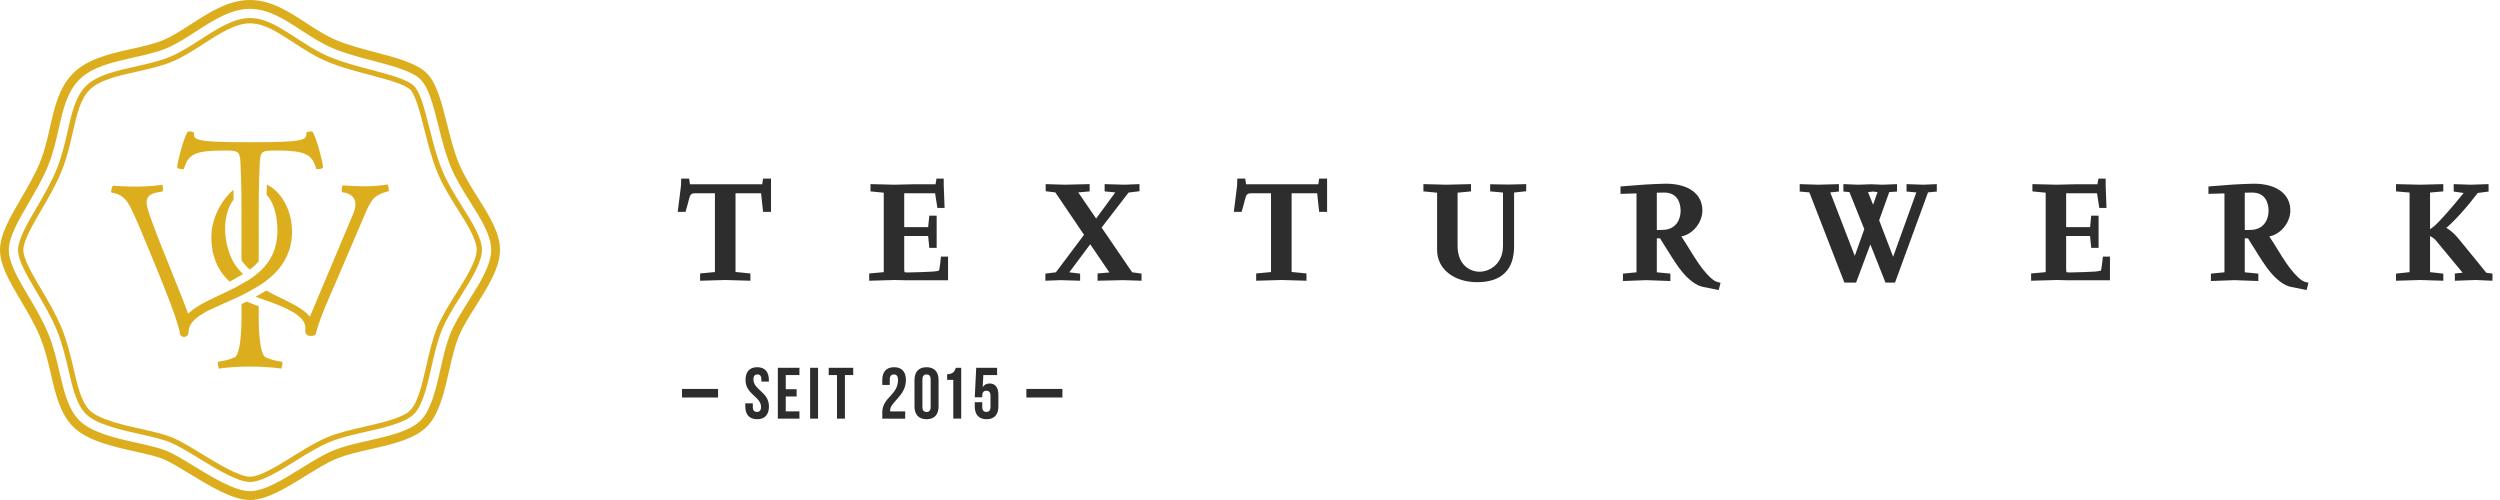 <?xml version="1.0" encoding="UTF-8" standalone="no"?><!DOCTYPE svg PUBLIC "-//W3C//DTD SVG 1.1//EN" "http://www.w3.org/Graphics/SVG/1.1/DTD/svg11.dtd"><svg width="100%" height="100%" viewBox="0 0 320 64" version="1.1" xmlns="http://www.w3.org/2000/svg" xmlns:xlink="http://www.w3.org/1999/xlink" xml:space="preserve" xmlns:serif="http://www.serif.com/" style="fill-rule:evenodd;clip-rule:evenodd;stroke-linejoin:round;stroke-miterlimit:2;"><path d="M31.998,0l-0.002,0c-2.758,0 -5.204,1.58 -7.57,3.108c-1.243,0.803 -2.418,1.562 -3.553,2.033c-1.146,0.475 -2.539,0.786 -4.013,1.116c-2.767,0.617 -5.629,1.255 -7.493,3.12c-1.809,1.811 -2.374,4.293 -2.97,6.921c-0.344,1.513 -0.698,3.078 -1.311,4.558c-0.639,1.542 -1.526,3.063 -2.386,4.535c-1.389,2.378 -2.701,4.626 -2.7,6.612c0,1.97 1.241,4.069 2.679,6.502c0.881,1.488 1.791,3.03 2.449,4.623c0.641,1.544 1.018,3.174 1.385,4.751c0.605,2.606 1.177,5.069 2.854,6.746c1.798,1.798 5.125,2.542 8.059,3.197c1.368,0.307 2.659,0.597 3.483,0.938c0.851,0.352 2.045,1.081 3.307,1.853c2.598,1.586 5.543,3.387 7.784,3.387c2.145,0 4.651,-1.555 7.074,-3.058c1.365,-0.846 2.778,-1.723 3.995,-2.227c1.204,-0.5 2.721,-0.845 4.325,-1.209c2.772,-0.63 5.638,-1.281 7.237,-2.881c1.591,-1.593 2.235,-4.428 2.856,-7.168c0.353,-1.548 0.717,-3.15 1.231,-4.392c0.515,-1.244 1.39,-2.632 2.237,-3.977c1.496,-2.379 3.045,-4.837 3.045,-7.086c0,-2.202 -1.382,-4.399 -2.843,-6.726c-0.887,-1.412 -1.803,-2.871 -2.414,-4.349c-0.636,-1.535 -1.09,-3.334 -1.527,-5.075c-0.703,-2.791 -1.31,-5.202 -2.585,-6.476c-1.29,-1.291 -3.873,-1.971 -6.608,-2.692c-1.689,-0.447 -3.438,-0.907 -4.905,-1.515c-1.375,-0.568 -2.681,-1.421 -3.944,-2.245c-2.204,-1.438 -4.485,-2.924 -7.176,-2.924m0,1.13c2.357,0 4.494,1.391 6.566,2.745c1.305,0.85 2.654,1.729 4.122,2.337c1.534,0.636 3.314,1.106 5.05,1.563c2.469,0.651 5.022,1.325 6.097,2.399c1.053,1.054 1.625,3.323 2.288,5.954c0.448,1.779 0.911,3.619 1.578,5.23c0.649,1.566 1.589,3.064 2.502,4.518c1.373,2.186 2.669,4.248 2.669,6.126c0,1.922 -1.459,4.241 -2.87,6.484c-0.871,1.384 -1.773,2.814 -2.325,4.147c-0.552,1.333 -0.926,2.981 -1.288,4.575c-0.586,2.584 -1.195,5.257 -2.554,6.619c-1.369,1.368 -4.073,1.984 -6.694,2.579c-1.651,0.374 -3.209,0.73 -4.502,1.265c-1.302,0.541 -2.753,1.44 -4.16,2.313c-2.288,1.419 -4.654,2.886 -6.477,2.886c-1.922,0 -4.844,-1.783 -7.195,-3.22c-1.299,-0.795 -2.526,-1.545 -3.463,-1.933c-0.916,-0.38 -2.254,-0.679 -3.673,-0.996c-2.784,-0.622 -5.938,-1.329 -7.503,-2.895c-1.45,-1.449 -1.985,-3.759 -2.554,-6.205c-0.376,-1.62 -0.765,-3.296 -1.441,-4.925c-0.693,-1.675 -1.621,-3.246 -2.523,-4.767c-1.351,-2.289 -2.518,-4.265 -2.518,-5.927c-0.001,-1.681 1.234,-3.799 2.553,-6.053c0.874,-1.502 1.781,-3.053 2.446,-4.66c0.647,-1.564 1.013,-3.171 1.37,-4.741c0.582,-2.571 1.085,-4.792 2.668,-6.373c1.631,-1.632 4.328,-2.235 6.946,-2.82c1.521,-0.338 2.957,-0.66 4.191,-1.172c1.229,-0.509 2.443,-1.292 3.735,-2.126c2.227,-1.44 4.53,-2.927 6.957,-2.927l0.002,0" style="fill:#dcae1e;fill-rule:nonzero;"/><path d="M31.994,2.308c-2.075,0 -4.23,1.393 -6.316,2.738c-1.279,0.826 -2.594,1.676 -3.919,2.225c-1.338,0.556 -2.892,0.902 -4.395,1.236c-2.449,0.547 -4.974,1.112 -6.363,2.501c-1.34,1.339 -1.808,3.405 -2.351,5.799c-0.366,1.609 -0.742,3.269 -1.429,4.933c-0.698,1.683 -1.624,3.271 -2.521,4.807c-1.232,2.111 -2.392,4.093 -2.389,5.456c0,1.341 1.144,3.278 2.357,5.33c0.879,1.485 1.873,3.168 2.596,4.913c0.711,1.718 1.129,3.52 1.499,5.11c0.552,2.378 1.029,4.43 2.239,5.64c1.322,1.321 4.43,2.016 6.926,2.576l0.016,0.003c1.463,0.327 2.845,0.636 3.851,1.054c1.02,0.423 2.286,1.197 3.627,2.017c2.221,1.356 4.986,3.048 6.577,3.048c1.486,0 3.706,-1.378 5.852,-2.709c1.446,-0.898 2.936,-1.823 4.332,-2.401c1.39,-0.576 3.072,-0.958 4.698,-1.326c2.343,-0.535 4.989,-1.137 6.114,-2.261c1.121,-1.123 1.716,-3.738 2.24,-6.046c0.373,-1.643 0.758,-3.339 1.349,-4.767c0.592,-1.427 1.518,-2.899 2.416,-4.323c1.261,-2.004 2.69,-4.275 2.69,-5.859c-0.001,-1.537 -1.209,-3.46 -2.487,-5.498c-0.941,-1.498 -1.909,-3.039 -2.595,-4.695c-0.7,-1.69 -1.174,-3.572 -1.633,-5.394c-0.675,-2.683 -1.212,-4.643 -1.976,-5.409c-0.792,-0.789 -2.805,-1.363 -5.563,-2.09c-1.77,-0.468 -3.592,-0.948 -5.202,-1.617c-1.568,-0.647 -2.962,-1.555 -4.31,-2.433l-0.011,-0.007c-2.099,-1.369 -3.91,-2.551 -5.919,-2.551m0,0.678c1.807,0 3.54,1.129 5.537,2.432l0.011,0.008l0.011,0.007c1.374,0.895 2.795,1.82 4.42,2.493c1.655,0.686 3.502,1.173 5.292,1.645c2.568,0.676 4.584,1.248 5.254,1.915c0.69,0.692 1.305,3.134 1.8,5.095c0.463,1.841 0.943,3.745 1.664,5.487c0.707,1.71 1.694,3.279 2.649,4.801c1.223,1.951 2.38,3.793 2.382,5.133c0,1.39 -1.435,3.667 -2.587,5.497c-0.912,1.446 -1.854,2.941 -2.469,4.426c-0.611,1.478 -1.003,3.201 -1.384,4.879c-0.478,2.107 -1.076,4.731 -2.057,5.713c-0.987,0.986 -3.646,1.593 -5.785,2.08c-1.654,0.375 -3.364,0.763 -4.807,1.362c-1.449,0.598 -2.964,1.54 -4.431,2.451c-1.97,1.221 -4.201,2.607 -5.495,2.607c-1.4,0 -4.187,-1.703 -6.225,-2.949c-1.363,-0.833 -2.649,-1.62 -3.719,-2.065c-1.065,-0.442 -2.473,-0.756 -3.955,-1.088l-0.023,-0.004l-0.004,0c-2.282,-0.512 -5.409,-1.211 -6.593,-2.396c-1.073,-1.072 -1.53,-3.037 -2.061,-5.325c-0.374,-1.611 -0.799,-3.438 -1.529,-5.203c-0.748,-1.801 -1.752,-3.499 -2.639,-4.999c-1.113,-1.882 -2.263,-3.829 -2.263,-4.986c0,-1.177 1.166,-3.176 2.297,-5.113c0.906,-1.554 1.845,-3.161 2.561,-4.891c0.709,-1.714 1.092,-3.403 1.465,-5.045c0.521,-2.29 0.968,-4.266 2.169,-5.466c1.251,-1.25 3.681,-1.794 6.038,-2.32c1.53,-0.341 3.11,-0.693 4.499,-1.27c1.385,-0.573 2.729,-1.442 4.029,-2.28c2.002,-1.294 4.072,-2.631 5.948,-2.631" style="fill:#dcae1e;fill-rule:nonzero;"/><path d="M29.772,35.85l1.343,-0.77c-0.156,-0.147 -0.307,-0.296 -0.449,-0.455c-0.43,-0.474 -0.787,-1.004 -1.042,-1.583c-0.261,-0.573 -0.458,-1.177 -0.599,-1.839c-0.068,-0.33 -0.134,-0.672 -0.163,-1.028c-0.039,-0.359 -0.065,-0.674 -0.052,-1.037c0.004,-0.72 0.13,-1.48 0.376,-2.217c0.119,-0.371 0.293,-0.723 0.488,-1.063c0.074,-0.112 0.15,-0.222 0.228,-0.329c-0.004,-0.427 -0.009,-0.837 -0.015,-1.235c-0.359,0.294 -0.678,0.625 -0.96,0.979c-0.29,0.348 -0.545,0.721 -0.763,1.109c-0.434,0.78 -0.773,1.609 -0.961,2.486c-0.09,0.431 -0.143,0.905 -0.146,1.336c-0.014,0.433 0.009,0.872 0.06,1.305c0.097,0.871 0.348,1.729 0.732,2.509c0.194,0.386 0.424,0.753 0.676,1.089c0.252,0.338 0.543,0.632 0.834,0.909c0.011,0.011 0.022,0.019 0.032,0.028c0.07,-0.035 0.139,-0.069 0.208,-0.105c0.059,-0.029 0.115,-0.06 0.173,-0.089" style="fill:#dcae1e;fill-rule:nonzero;"/><path d="M23.55,21.622c0.527,-1.943 1.484,-2.356 5.255,-2.356c1.667,0 1.843,0.147 1.96,1.266c0.036,0.704 0.064,1.393 0.085,2.07l0.002,0.001c0.001,0.045 0.001,0.091 0.003,0.137c0.008,0.285 0.015,0.571 0.021,0.855c0.001,0.046 0.003,0.092 0.004,0.138c0.008,0.329 0.013,0.655 0.018,0.98c0,0.081 0.001,0.163 0.002,0.244c0.003,0.252 0.004,0.503 0.007,0.753c0,0.092 0,0.182 0.001,0.272c0.001,0.319 0.002,0.635 0.002,0.953l0.001,6.376c0.146,0.221 0.314,0.435 0.502,0.643c0.164,0.183 0.35,0.365 0.56,0.551c0.139,-0.106 0.277,-0.212 0.409,-0.324c0.27,-0.228 0.516,-0.469 0.734,-0.723l0.002,-6.523c0,-0.313 0.001,-0.626 0.003,-0.94c0.001,-0.119 0.001,-0.237 0.002,-0.356c0.001,-0.22 0.003,-0.442 0.007,-0.663c0.001,-0.113 0.002,-0.226 0.004,-0.339c0.004,-0.307 0.01,-0.615 0.016,-0.924c0.003,-0.107 0.004,-0.214 0.007,-0.32c0.005,-0.238 0.012,-0.479 0.019,-0.719c0.003,-0.068 0.004,-0.132 0.006,-0.199l0.001,-0.001c0.021,-0.637 0.047,-1.282 0.081,-1.942c0.118,-1.119 0.293,-1.266 1.96,-1.266c3.77,0 4.728,0.413 5.254,2.356c0.029,0.088 0.905,0 0.878,-0.207c-0.088,-0.941 -0.821,-3.651 -1.316,-4.505c-0.117,-0.207 -0.906,-0.03 -0.848,0.147c0.171,0.944 -0.764,1.137 -6.914,1.149l-0.527,0c-6.15,-0.012 -7.085,-0.205 -6.915,-1.149c0.059,-0.177 -0.729,-0.354 -0.847,-0.147c-0.496,0.854 -1.228,3.564 -1.317,4.505c-0.026,0.207 0.85,0.295 0.878,0.207" style="fill:#dcae1e;fill-rule:nonzero;"/><path d="M36.071,46.301c-0.906,-0.149 -1.403,-0.267 -2.135,-0.591c-0.643,-0.491 -0.82,-3.063 -0.822,-5.153l0.002,-1.359c-0.12,-0.043 -0.238,-0.085 -0.36,-0.131c-0.358,-0.133 -0.681,-0.263 -0.988,-0.392l-0.199,-0.069c-0.234,0.116 -0.457,0.223 -0.655,0.317l0,1.634c-0.003,2.09 -0.179,4.662 -0.822,5.153c-0.732,0.324 -1.229,0.442 -2.135,0.591c-0.204,0.027 0.029,0.883 0.089,0.883c0.612,-0.119 2.306,-0.265 3.968,-0.266c1.661,0.001 3.356,0.147 3.968,0.266c0.06,0 0.293,-0.856 0.089,-0.883" style="fill:#dcae1e;fill-rule:nonzero;"/><path d="M49.584,23.612c-0.35,0.088 -1.782,0.235 -2.777,0.235c-1.081,0 -2.222,-0.058 -2.923,-0.117c-0.089,0 -0.264,0.854 -0.058,0.883c1.053,0.118 1.666,0.648 1.666,1.532c0,0.324 -0.03,0.618 -0.35,1.385l-5.48,13.013c-0.164,-0.21 -0.36,-0.418 -0.595,-0.61c-0.621,-0.515 -1.438,-0.951 -2.365,-1.414c-0.466,-0.219 -0.952,-0.473 -1.466,-0.723c-0.384,-0.185 -0.775,-0.396 -1.169,-0.621c-0.129,0.085 -0.266,0.175 -0.422,0.273l-0.019,0.012l-0.019,0.011l-0.887,0.506c0.131,0.052 0.26,0.102 0.388,0.151c0.605,0.226 1.187,0.409 1.724,0.612c0.536,0.201 1.038,0.395 1.493,0.606c0.913,0.405 1.657,0.851 2.121,1.308c0.236,0.225 0.392,0.451 0.492,0.651c0.092,0.204 0.128,0.379 0.148,0.52c0.003,0.069 0.015,0.138 0.009,0.178c-0.006,0.053 -0.009,0.098 -0.013,0.135c-0.009,0.102 -0.015,0.156 -0.015,0.156c-0.004,0.045 -0.004,0.096 0.005,0.144c0.046,0.355 0.368,0.602 0.719,0.554c0.253,0.033 0.578,-0.057 0.613,-0.204c0.497,-2.063 1.959,-5.214 2.544,-6.57l3.742,-8.746c0.41,-0.974 0.732,-1.561 1.053,-1.975c0.38,-0.442 1.14,-0.825 1.958,-1c0.205,-0.032 -0.058,-0.914 -0.117,-0.885" style="fill:#dcae1e;fill-rule:nonzero;"/><path d="M26.245,39.955l0.898,-0.432c0.903,-0.432 1.964,-0.87 3.118,-1.403c0.422,-0.196 0.858,-0.405 1.3,-0.637l1.548,-0.883c0.269,-0.167 0.535,-0.345 0.799,-0.541c0.612,-0.46 1.233,-0.982 1.775,-1.635c0.543,-0.648 0.989,-1.429 1.295,-2.281c0.152,-0.427 0.246,-0.874 0.319,-1.322c0.037,-0.22 0.052,-0.461 0.069,-0.701l0.011,-0.308l0,-0.076l0.002,-0.103l-0.002,-0.17c-0.024,-0.906 -0.184,-1.826 -0.525,-2.701c-0.352,-0.868 -0.859,-1.703 -1.582,-2.374c-0.324,-0.303 -0.701,-0.567 -1.116,-0.761c-0.01,0.426 -0.016,0.864 -0.022,1.321c0.09,0.094 0.175,0.192 0.25,0.294c0.453,0.603 0.725,1.326 0.886,2.055c0.092,0.363 0.141,0.734 0.183,1.101c0.045,0.368 0.054,0.739 0.054,1.104l0.002,0.138l-0.005,0.128l-0.012,0.297c-0.015,0.169 -0.03,0.335 -0.052,0.515c-0.041,0.352 -0.115,0.693 -0.202,1.025c-0.355,1.329 -1.179,2.475 -2.212,3.346c-0.352,0.295 -0.717,0.567 -1.093,0.817l-1.681,0.964c-0.178,0.091 -0.357,0.185 -0.531,0.271c-1.11,0.549 -2.161,1.017 -3.097,1.483c-0.935,0.466 -1.749,0.954 -2.377,1.512c-0.056,0.05 -0.107,0.103 -0.159,0.154c-1.705,-4.606 -5.327,-12.856 -5.327,-14.207c0,-0.97 0.707,-1.265 1.992,-1.413c0.206,0 0.088,-0.913 0,-0.884c-0.613,0.088 -1.652,0.237 -3.288,0.237c-1.665,0 -2.379,-0.088 -2.994,-0.118c-0.087,0 -0.379,0.854 -0.175,0.883c0.585,0.089 1.053,0.267 1.432,0.589c0.761,0.561 1.286,1.768 3.392,6.863c2.594,6.271 3.402,8.459 3.879,10.329c-0.004,0.056 -0.006,0.088 -0.006,0.088c-0.018,0.318 0.222,0.584 0.533,0.603c0.314,0.019 0.581,-0.223 0.601,-0.536l0.004,-0.067c0,0 0.002,-0.042 0.008,-0.126c0.004,-0.085 0.022,-0.209 0.059,-0.366c0.084,-0.309 0.307,-0.75 0.807,-1.197c0.323,-0.294 0.757,-0.578 1.268,-0.859l-0.026,-0.016Z" style="fill:#dcae1e;fill-rule:nonzero;"/><path d="M97.674,27.119l-0.258,-2.381l-3.268,0l0,10.079l1.902,0.187l0,0.929l-3.193,-0.092l-3.247,0.092l0,-0.929l1.901,-0.187l0,-10.079l-2.511,0c-0.461,0 -0.645,0.093 -0.793,0.707c-0.111,0.484 -0.462,1.674 -0.462,1.674l-0.996,0l0.424,-3.402l0.019,-0.857l1.015,0l0.111,0.726l9.246,0l0.11,-0.726l1.015,0l0,4.259l-1.015,0Z" style="fill:#2d2d2d;fill-rule:nonzero;"/><path d="M116.092,35.878l-1.551,-0.037l-3.285,0.093l0,-0.93l1.864,-0.168l0,-10.171l-1.697,-0.167l0,-0.931l3.081,0.075l2.4,-0.056l2.841,0l0.129,-0.726l0.923,0l0,0.837l0.111,2.92l-0.922,0l-0.295,-1.879l-3.951,0l0,4.333l3.064,0l0.147,-1.468l0.942,0l0,4.128l-0.942,0l-0.147,-1.525l-3.064,0l0,3.961c0,0.278 0,0.595 0.056,0.669c0.02,0.02 0.203,0.038 0.48,0.038c0.905,0 2.768,-0.094 2.768,-0.094c0.554,0 1.144,-0.13 1.144,-0.148c0.074,-0.074 0.258,-1.785 0.258,-1.785l0.905,0l0,3.031l-5.259,0Z" style="fill:#2d2d2d;fill-rule:nonzero;"/><path d="M143.791,35.858l-3.303,0.075l0,-0.929l1.514,-0.13l-2.454,-3.609l-2.677,3.59l1.384,0.167l0,0.911l-2.51,-0.075l-1.937,0.075l0,-0.911l1.347,-0.167l3.599,-4.799l-3.673,-5.428l-1.235,-0.15l0,-0.911l2.453,0.074l3.175,-0.074l0,0.931l-1.459,0.13l2.289,3.346l2.454,-3.346l-1.364,-0.13l0,-0.931l2.49,0.074l1.973,-0.074l0,0.911l-1.401,0.168l-3.451,4.482l3.912,5.727l1.2,0.167l0,0.911l-2.326,-0.075Z" style="fill:#2d2d2d;fill-rule:nonzero;"/><path d="M168.853,27.119l-0.259,-2.381l-3.266,0l0,10.079l1.901,0.187l0,0.929l-3.192,-0.092l-3.248,0.092l0,-0.929l1.9,-0.187l0,-10.079l-2.509,0c-0.462,0 -0.647,0.093 -0.794,0.707c-0.11,0.484 -0.462,1.674 -0.462,1.674l-0.995,0l0.423,-3.402l0.02,-0.857l1.014,0l0.112,0.726l9.244,0l0.111,-0.726l1.015,0l0,4.259l-1.015,0Z" style="fill:#2d2d2d;fill-rule:nonzero;"/><path d="M193.803,24.646l0,6.898c0,3.013 -1.642,4.575 -4.725,4.575c-2.915,0 -5.129,-1.637 -5.129,-4.11l0,-7.344l-1.753,-0.167l0,-0.931l2.897,0.074l3.193,-0.074l0,0.931l-1.716,0.167l0,6.804c0,2.492 1.641,3.311 2.804,3.311c1.182,0 3.008,-0.874 3.008,-3.329l0,-6.805l-1.642,-0.148l0,-0.913l2.326,0.038l2.287,-0.056l0,0.911l-1.55,0.168Z" style="fill:#2d2d2d;fill-rule:nonzero;"/><path d="M213.015,24.647l-0.073,0l-0.869,0.019l0,4.778l0.813,-0.019c1.587,-0.055 2.233,-1.263 2.233,-2.435c0,-1.172 -0.517,-2.343 -2.104,-2.343m6.976,12.477l-2.031,-0.409c-0.756,-0.149 -1.882,-0.837 -3.045,-2.436c-0.811,-1.115 -1.106,-1.693 -2.435,-3.775l-0.407,0l0,4.352l1.736,0.167l0,0.948l-3.064,-0.112l-3.007,0.112l0,-0.948l1.733,-0.167l0,-10.099l-2.047,0.057l0,-0.949c0,0 2.509,-0.203 3.136,-0.241c0.37,-0.019 2.05,-0.112 2.658,-0.112c2.971,0 4.688,1.358 4.688,3.422c0,1.618 -1.311,3.087 -2.695,3.328c0.794,1.172 1.366,2.233 2.233,3.496c0.609,0.893 1.421,1.804 1.956,2.138c0.296,0.187 0.498,0.224 0.83,0.298l-0.239,0.93Z" style="fill:#2d2d2d;fill-rule:nonzero;"/><path d="M239.755,24.517l-0.646,0.073l0.646,1.618l0.572,-1.618l-0.572,-0.073Zm7.031,0.111l-4.225,11.547l-1.218,0l-1.938,-4.89l-1.827,4.89l-1.496,0l-4.482,-11.547l-1.238,-0.111l0,-0.949l2.362,0.074l2.659,-0.074l0,0.949l-1.108,0.111l3.136,8.126l1.219,-3.423l-1.9,-4.741l-0.776,-0.073l0,-0.949l1.864,0.074l1.698,-0.056l1.457,0.056l1.845,-0.074l0,0.949l-0.996,0.073l-1.291,3.608l1.79,4.668l2.97,-8.238l-1.255,-0.111l0,-0.949l2.142,0.074l1.734,-0.074l0,0.949l-1.126,0.111Z" style="fill:#2d2d2d;fill-rule:nonzero;"/><path d="M264.817,35.878l-1.551,-0.037l-3.284,0.093l0,-0.93l1.864,-0.168l0,-10.171l-1.698,-0.167l0,-0.931l3.081,0.075l2.4,-0.056l2.841,0l0.129,-0.726l0.924,0l0,0.837l0.11,2.92l-0.922,0l-0.295,-1.879l-3.95,0l0,4.333l3.063,0l0.148,-1.468l0.942,0l0,4.128l-0.942,0l-0.148,-1.525l-3.063,0l0,3.961c0,0.278 0,0.595 0.056,0.669c0.018,0.02 0.202,0.038 0.479,0.038c0.905,0 2.768,-0.094 2.768,-0.094c0.554,0 1.144,-0.13 1.144,-0.148c0.074,-0.074 0.258,-1.785 0.258,-1.785l0.905,0l0,3.031l-5.259,0Z" style="fill:#2d2d2d;fill-rule:nonzero;"/><path d="M288.272,24.647l-0.073,0l-0.868,0.019l0,4.778l0.813,-0.019c1.586,-0.055 2.232,-1.263 2.232,-2.435c0,-1.172 -0.516,-2.343 -2.104,-2.343m6.976,12.477l-2.031,-0.409c-0.756,-0.149 -1.882,-0.837 -3.045,-2.436c-0.811,-1.115 -1.106,-1.693 -2.434,-3.775l-0.407,0l0,4.352l1.735,0.167l0,0.948l-3.064,-0.112l-3.006,0.112l0,-0.948l1.733,-0.167l0,-10.099l-2.048,0.057l0,-0.949c0,0 2.51,-0.203 3.137,-0.241c0.369,-0.019 2.048,-0.112 2.658,-0.112c2.97,0 4.687,1.358 4.687,3.422c0,1.618 -1.31,3.087 -2.694,3.328c0.793,1.172 1.365,2.233 2.233,3.496c0.608,0.893 1.42,1.804 1.955,2.138c0.296,0.187 0.499,0.224 0.831,0.298l-0.24,0.93Z" style="fill:#2d2d2d;fill-rule:nonzero;"/><path d="M316.877,35.841l-2.657,0.093l0,-0.93l0.996,-0.093l-3.45,-4.166c-0.185,-0.222 -0.462,-0.389 -0.72,-0.539l0,4.63l1.698,0.187l0,0.911l-2.953,-0.093l-3.101,0.093l0,-0.911l1.735,-0.187l0,-10.189l-1.735,-0.149l0,-0.93l3.101,0.074l2.953,-0.074l0,0.93l-1.698,0.149l0,4.684c0.129,-0.111 0.313,-0.203 0.479,-0.333c0.886,-0.781 2.344,-2.473 3.821,-4.297l-1.274,-0.184l0,-0.949l2.178,0.074l2.288,-0.074l0,0.949l-1.384,0.184c-1.642,2.139 -2.676,3.2 -3.58,4.074c-0.166,0.166 -0.35,0.315 -0.462,0.389c0.259,0.131 0.905,0.558 1.57,1.377c0.977,1.171 3.211,3.942 3.561,4.37l0.792,0.112l0,0.911l-2.158,-0.093Z" style="fill:#2d2d2d;fill-rule:nonzero;"/><rect x="87.3" y="49.783" width="4.613" height="1.097" style="fill:#2d2d2d;"/><path d="M96.921,47.003c0.987,0 1.495,0.596 1.495,1.636l0,0.205l-0.959,0l0,-0.271c0,-0.464 -0.184,-0.641 -0.508,-0.641c-0.323,0 -0.507,0.177 -0.507,0.641c0,1.34 1.984,1.591 1.984,3.451c0,1.041 -0.518,1.636 -1.514,1.636c-0.996,0 -1.512,-0.595 -1.512,-1.636l0,-0.4l0.959,0l0,0.465c0,0.465 0.203,0.632 0.526,0.632c0.323,0 0.526,-0.167 0.526,-0.632c0,-1.339 -1.984,-1.591 -1.984,-3.45c0,-1.04 0.508,-1.636 1.494,-1.636" style="fill:#2d2d2d;fill-rule:nonzero;"/><path d="M100.576,49.819l1.393,0l0,0.931l-1.393,0l0,1.905l1.753,0l0,0.931l-2.768,0l0,-6.509l2.768,0l0,0.93l-1.753,0l0,1.812Z" style="fill:#2d2d2d;fill-rule:nonzero;"/><rect x="103.696" y="47.077" width="1.015" height="6.509" style="fill:#2d2d2d;"/><path d="M106.075,47.077l3.137,0l0,0.93l-1.061,0l0,5.579l-1.015,0l0,-5.579l-1.061,0l0,-0.93Z" style="fill:#2d2d2d;fill-rule:nonzero;"/><path d="M114.416,47.932c-0.322,0 -0.525,0.178 -0.525,0.642l0,0.698l-0.96,0l0,-0.633c0,-1.04 0.516,-1.636 1.513,-1.636c0.997,0 1.514,0.596 1.514,1.636c0,2.046 -2.021,2.809 -2.021,3.877c0,0.047 0,0.094 0.009,0.14l1.919,0l0,0.93l-2.934,0l0,-0.8c0,-1.915 2.011,-2.231 2.011,-4.109c0,-0.586 -0.202,-0.745 -0.526,-0.745" style="fill:#2d2d2d;fill-rule:nonzero;"/><path d="M118.07,52.089c0,0.465 0.203,0.642 0.526,0.642c0.324,0 0.526,-0.177 0.526,-0.642l0,-3.516c0,-0.463 -0.202,-0.641 -0.526,-0.641c-0.323,0 -0.526,0.178 -0.526,0.641l0,3.516Zm-1.015,-3.45c0,-1.04 0.545,-1.636 1.541,-1.636c0.996,0 1.541,0.596 1.541,1.636l0,3.385c0,1.042 -0.545,1.636 -1.541,1.636c-0.996,0 -1.541,-0.594 -1.541,-1.636l0,-3.385Z" style="fill:#2d2d2d;fill-rule:nonzero;"/><path d="M121.235,47.895c0.784,0 0.959,-0.381 1.116,-0.818l0.684,0l0,6.508l-1.016,0l0,-4.964l-0.784,0l0,-0.726Z" style="fill:#2d2d2d;fill-rule:nonzero;"/><path d="M125.728,51.484l0,0.604c0,0.465 0.204,0.632 0.527,0.632c0.323,0 0.526,-0.167 0.526,-0.632l0,-1.432c0,-0.464 -0.203,-0.642 -0.526,-0.642c-0.323,0 -0.527,0.178 -0.527,0.642l0,0.195l-0.959,0l0.185,-3.774l2.675,0l0,0.929l-1.762,0l-0.082,1.553c0.183,-0.306 0.479,-0.474 0.884,-0.474c0.748,0 1.126,0.531 1.126,1.488l0,1.45c0,1.042 -0.516,1.637 -1.513,1.637c-0.996,0 -1.513,-0.595 -1.513,-1.637l0,-0.539l0.959,0Z" style="fill:#2d2d2d;fill-rule:nonzero;"/><rect x="131.375" y="49.783" width="4.613" height="1.097" style="fill:#2d2d2d;"/></svg>